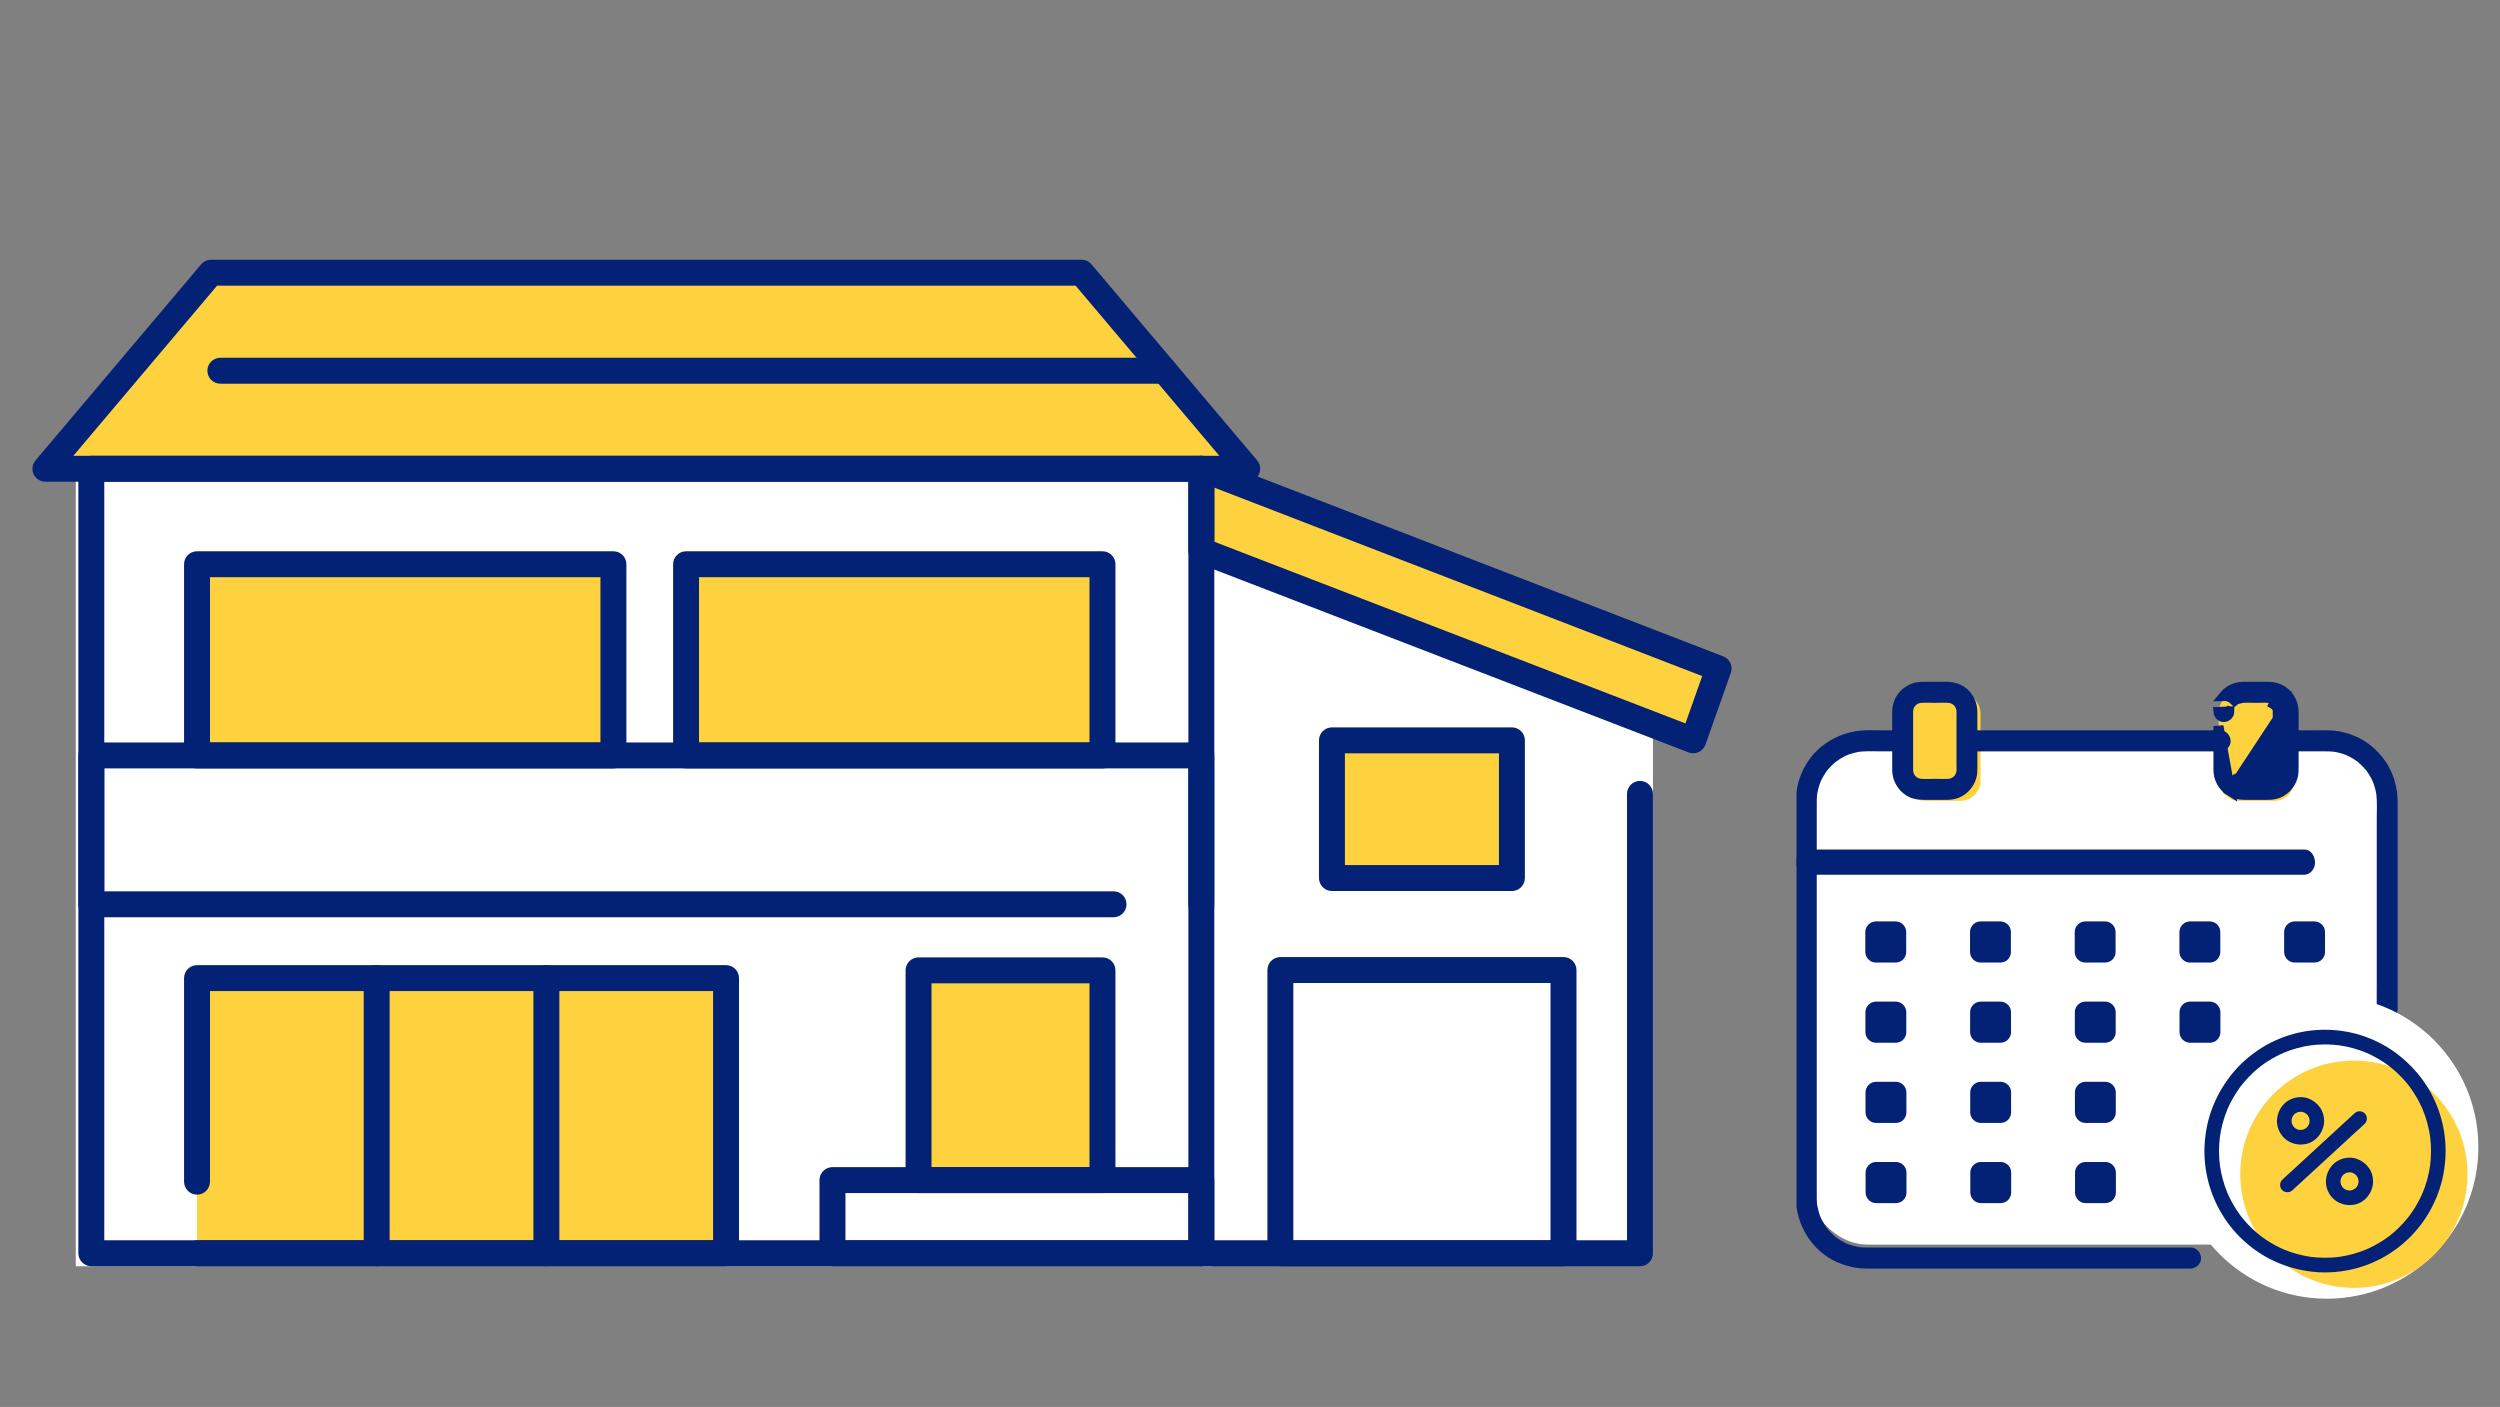 <svg width="231" height="130" viewBox="0 0 231 130" fill="none" xmlns="http://www.w3.org/2000/svg">
<rect x="0" y="0" width="231" height="130" fill="#808080" stroke="none"/>
<mask id="mask0_143_19290" style="mask-type:alpha" maskUnits="userSpaceOnUse" x="0" y="0" width="231" height="130">
<rect x="0.193" width="230" height="130" fill="#D9D9D9"/>
</mask>
<g mask="url(#mask0_143_19290)">
<g clip-path="url(#clip0_143_19290)">
<rect x="7" y="42" width="105" height="75" fill="white"/>
<path d="M110.528 44.331L152.732 60.292V115.801H110.528V44.331Z" fill="white"/>
<path d="M115.244 43.313H4.198L19.501 25.199H99.941L115.244 43.313Z" fill="#FDD23E"/>
<path d="M67.087 90.379H18.204V115.802H67.087V90.379Z" fill="#FDD23E"/>
<path d="M101.867 89.661H84.873V109.042H101.867V89.661Z" fill="#FDD23E"/>
<path d="M56.679 52.137H18.204V69.804H56.679V52.137Z" fill="#FDD23E"/>
<path d="M101.867 52.137H63.392V69.804H101.867V52.137Z" fill="#FDD23E"/>
<path d="M156.455 68.407L111.004 50.881V43.313L158.802 61.771L156.455 68.407Z" fill="#FDD23E"/>
<path d="M139.699 68.407H123.072V81.132H139.699V68.407Z" fill="#FDD23E"/>
<path d="M115.244 44.511H4.198C3.732 44.511 3.307 44.241 3.111 43.818C2.915 43.395 2.983 42.896 3.283 42.539L18.586 24.425C18.815 24.155 19.148 24 19.501 24H99.941C100.294 24 100.63 24.155 100.856 24.425L116.159 42.539C116.46 42.896 116.527 43.393 116.331 43.818C116.135 44.241 115.71 44.511 115.244 44.511ZM6.78 42.114H112.665L99.388 26.397H20.057L6.78 42.114Z" fill="#042275"/>
<path d="M111.004 117H8.438C7.776 117 7.24 116.464 7.24 115.801V43.313C7.24 42.65 7.776 42.114 8.438 42.114H111.004C111.667 42.114 112.203 42.65 112.203 43.313V115.801C112.203 116.464 111.667 117 111.004 117ZM9.636 114.603H109.806V44.511H9.636V114.603Z" fill="#042275"/>
<path d="M111.004 84.754C110.342 84.754 109.806 84.218 109.806 83.555V71.003H9.636V82.357H102.891C103.553 82.357 104.089 82.893 104.089 83.555C104.089 84.218 103.553 84.754 102.891 84.754H8.438C7.775 84.754 7.239 84.218 7.239 83.555V69.804C7.239 69.142 7.775 68.606 8.438 68.606H111.004C111.667 68.606 112.202 69.142 112.202 69.804V83.555C112.202 84.218 111.667 84.754 111.004 84.754Z" fill="#042275"/>
<path d="M67.087 117H18.205C17.543 117 17.007 116.464 17.007 115.802C17.007 115.139 17.543 114.603 18.205 114.603H65.889V91.577H19.403V109.186C19.403 109.848 18.867 110.384 18.205 110.384C17.543 110.384 17.007 109.848 17.007 109.186V90.379C17.007 89.716 17.543 89.18 18.205 89.18H67.087C67.749 89.18 68.285 89.716 68.285 90.379V115.802C68.285 116.464 67.749 117 67.087 117Z" fill="#042275"/>
<path d="M101.869 110.24H84.876C84.213 110.24 83.677 109.704 83.677 109.041V89.661C83.677 88.999 84.213 88.463 84.876 88.463H101.869C102.532 88.463 103.067 88.999 103.067 89.661V109.041C103.067 109.704 102.532 110.24 101.869 110.24ZM86.072 107.843H100.669V90.86H86.072V107.843Z" fill="#042275"/>
<path d="M111.004 117H76.919C76.257 117 75.721 116.464 75.721 115.801V109.041C75.721 108.379 76.257 107.843 76.919 107.843H111.004C111.667 107.843 112.203 108.379 112.203 109.041V115.801C112.203 116.464 111.667 117 111.004 117ZM78.12 114.603H109.808V110.24H78.12V114.603Z" fill="#042275"/>
<path d="M56.68 71.003H18.205C17.543 71.003 17.007 70.467 17.007 69.804V52.137C17.007 51.474 17.543 50.938 18.205 50.938H56.68C57.342 50.938 57.878 51.474 57.878 52.137V69.804C57.878 70.467 57.342 71.003 56.68 71.003ZM19.403 68.606H55.481V53.335H19.403V68.606Z" fill="#042275"/>
<path d="M101.869 71.003H63.394C62.732 71.003 62.196 70.467 62.196 69.804V52.137C62.196 51.474 62.732 50.938 63.394 50.938H101.869C102.532 50.938 103.068 51.474 103.068 52.137V69.804C103.068 70.467 102.532 71.003 101.869 71.003ZM64.59 68.606H100.669V53.335H64.59V68.606Z" fill="#042275"/>
<path d="M156.455 69.605C156.309 69.605 156.163 69.579 156.024 69.525L110.573 51.997C110.111 51.818 109.806 51.374 109.806 50.879V43.312C109.806 42.918 110 42.548 110.327 42.323C110.651 42.099 111.068 42.051 111.436 42.192L159.233 60.651C159.839 60.884 160.148 61.557 159.93 62.17L157.584 68.805C157.475 69.111 157.248 69.359 156.954 69.494C156.795 69.568 156.625 69.603 156.453 69.603L156.455 69.605ZM112.203 50.057L155.736 66.844L157.283 62.468L112.203 45.058V50.055V50.057Z" fill="#042275"/>
<path d="M151.534 117H111.004C110.342 117 109.806 116.464 109.806 115.801C109.806 115.139 110.342 114.603 111.004 114.603H150.336V73.356C150.336 72.693 150.872 72.157 151.534 72.157C152.196 72.157 152.732 72.693 152.732 73.356V115.801C152.732 116.464 152.196 117 151.534 117Z" fill="#042275"/>
<path d="M139.701 82.331H123.072C122.409 82.331 121.874 81.794 121.874 81.132V68.407C121.874 67.745 122.409 67.209 123.072 67.209H139.701C140.364 67.209 140.9 67.745 140.9 68.407V81.132C140.9 81.794 140.364 82.331 139.701 82.331ZM124.27 79.933H138.503V69.606H124.27V79.933Z" fill="#042275"/>
<path d="M144.468 117H118.307C117.645 117 117.109 116.464 117.109 115.801V89.633C117.109 88.97 117.645 88.434 118.307 88.434H144.468C145.131 88.434 145.667 88.97 145.667 89.633V115.801C145.667 116.464 145.131 117 144.468 117ZM119.503 114.603H143.268V90.832H119.503V114.603Z" fill="#042275"/>
<path d="M34.804 117C34.142 117 33.606 116.464 33.606 115.802V90.379C33.606 89.716 34.142 89.18 34.804 89.18C35.466 89.18 36.002 89.716 36.002 90.379V115.802C36.002 116.464 35.466 117 34.804 117Z" fill="#042275"/>
<path d="M50.487 117C49.825 117 49.289 116.464 49.289 115.802V90.379C49.289 89.716 49.825 89.18 50.487 89.18C51.149 89.18 51.685 89.716 51.685 90.379V115.802C51.685 116.464 51.149 117 50.487 117Z" fill="#042275"/>
<path d="M107.592 35.454H20.361C19.699 35.454 19.163 34.918 19.163 34.255C19.163 33.593 19.699 33.057 20.361 33.057H107.594C108.257 33.057 108.793 33.593 108.793 34.255C108.793 34.918 108.257 35.454 107.594 35.454H107.592Z" fill="#042275"/>
</g>
<g clip-path="url(#clip1_143_19290)">
<rect x="167" y="69" width="53" height="46" rx="5.571" fill="white"/>
<rect x="176" y="64" width="7" height="10" rx="1.857" fill="#FDD23E"/>
<rect x="205" y="64" width="7" height="10" rx="1.857" fill="#FDD23E"/>
<path d="M182.067 69.427H204.206C204.507 69.427 204.807 69.43 205.105 69.427C205.118 69.427 205.131 69.427 205.144 69.427C205.649 69.427 206.133 68.979 206.11 68.454C206.087 67.929 205.685 67.482 205.144 67.482H183.005C182.705 67.482 182.405 67.478 182.106 67.482C182.093 67.482 182.08 67.482 182.067 67.482C181.562 67.482 181.078 67.929 181.101 68.454C181.124 68.979 181.526 69.427 182.067 69.427Z" fill="#042275"/>
<path d="M193.127 115.273H174.45C173.799 115.273 173.149 115.273 172.5 115.273C172.336 115.273 172.174 115.269 172.011 115.256C171.946 115.251 171.881 115.242 171.816 115.238C171.705 115.23 171.911 115.252 171.911 115.252C171.88 115.244 171.847 115.243 171.814 115.238C171.666 115.213 171.518 115.183 171.371 115.147C171.237 115.113 171.103 115.076 170.972 115.032C170.911 115.012 170.852 114.99 170.792 114.969C170.762 114.959 170.732 114.947 170.703 114.936C170.656 114.919 170.552 114.912 170.672 114.925C170.721 114.947 170.772 114.936 170.672 114.925C170.635 114.907 170.596 114.89 170.557 114.872C170.501 114.845 170.444 114.816 170.389 114.788C170.258 114.72 170.132 114.648 170.009 114.57C169.903 114.504 169.799 114.434 169.698 114.361C169.705 114.367 169.596 114.291 169.598 114.288C169.599 114.282 169.75 114.413 169.67 114.343C169.616 114.295 169.558 114.251 169.502 114.203C169.291 114.019 169.093 113.82 168.911 113.606C168.871 113.558 168.833 113.509 168.793 113.461C168.723 113.38 168.853 113.532 168.848 113.533C168.844 113.533 168.796 113.463 168.793 113.458C168.709 113.337 168.626 113.218 168.55 113.094C168.48 112.977 168.413 112.859 168.351 112.737C168.322 112.682 168.294 112.625 168.267 112.568C168.254 112.539 168.241 112.51 168.227 112.482C168.204 112.433 168.2 112.337 168.213 112.452C168.227 112.58 168.221 112.469 168.203 112.421C168.191 112.391 168.18 112.361 168.169 112.332C168.147 112.272 168.127 112.211 168.107 112.15C168.061 112.008 168.02 111.864 167.985 111.717C167.955 111.591 167.93 111.463 167.908 111.336C167.909 111.344 167.883 111.209 167.888 111.207C167.892 111.204 167.91 111.414 167.903 111.302C167.897 111.226 167.887 111.149 167.882 111.072C167.873 110.937 167.869 110.801 167.868 110.666C167.868 110.571 167.868 110.477 167.868 110.382V75.506C167.868 75.044 167.868 74.583 167.868 74.121C167.868 74.093 167.868 74.063 167.868 74.034C167.868 73.9 167.873 73.765 167.882 73.629C167.887 73.552 167.897 73.476 167.903 73.398C167.91 73.287 167.888 73.494 167.888 73.494C167.896 73.463 167.897 73.429 167.903 73.397C167.927 73.248 167.957 73.099 167.993 72.951C168.024 72.826 168.058 72.702 168.097 72.58C168.12 72.509 168.143 72.439 168.169 72.369C168.18 72.339 168.191 72.309 168.203 72.279C168.219 72.233 168.226 72.128 168.213 72.248C168.191 72.298 168.201 72.35 168.213 72.248C168.226 72.22 168.239 72.191 168.253 72.162C168.284 72.094 168.316 72.028 168.35 71.963C168.417 71.832 168.489 71.705 168.566 71.581C168.632 71.475 168.701 71.37 168.773 71.269C168.791 71.243 168.811 71.218 168.829 71.193C168.888 71.105 168.775 71.271 168.772 71.266C168.764 71.253 168.914 71.092 168.93 71.073C169.107 70.868 169.298 70.676 169.501 70.499C169.555 70.451 169.614 70.408 169.669 70.359C169.747 70.287 169.598 70.421 169.596 70.414C169.596 70.41 169.666 70.362 169.671 70.359C169.79 70.274 169.909 70.191 170.033 70.115C170.14 70.049 170.248 69.987 170.359 69.928C170.423 69.894 170.489 69.861 170.556 69.83C170.584 69.817 170.613 69.804 170.641 69.79C170.691 69.766 170.784 69.762 170.671 69.775C170.566 69.787 170.624 69.793 170.672 69.775C170.702 69.765 170.731 69.752 170.761 69.742C170.83 69.716 170.9 69.691 170.971 69.668C171.112 69.621 171.255 69.579 171.401 69.544C171.526 69.515 171.653 69.489 171.78 69.467C171.812 69.462 171.844 69.456 171.876 69.451C172.008 69.429 171.679 69.472 171.813 69.46C171.889 69.454 171.965 69.445 172.042 69.44C172.654 69.395 173.275 69.425 173.888 69.425H175.524C176.029 69.425 176.513 68.978 176.49 68.453C176.467 67.928 176.065 67.481 175.524 67.481H173.771C173.135 67.481 172.48 67.445 171.847 67.513C170.517 67.657 169.319 68.156 168.279 69.003C167.317 69.786 166.611 70.882 166.233 72.063C165.978 72.868 165.934 73.696 165.934 74.531V107.276C165.934 108.098 165.934 108.921 165.934 109.743C165.934 110.052 165.933 110.36 165.934 110.667C165.946 113.151 167.398 115.553 169.667 116.587C170.557 116.993 171.494 117.213 172.474 117.216C172.671 117.216 172.869 117.216 173.066 117.216H202.412C202.917 117.216 203.402 116.768 203.378 116.243C203.355 115.719 202.953 115.271 202.412 115.271L193.127 115.273Z" fill="#042275"/>
<path d="M221.543 93.231V82.338C221.543 81.101 221.543 79.864 221.543 78.628V74.148C221.543 72.802 221.185 71.454 220.411 70.343C219.839 69.521 219.107 68.82 218.234 68.326C217.349 67.826 216.364 67.548 215.351 67.49C214.922 67.465 214.489 67.481 214.06 67.481H211.953C211.448 67.481 210.964 67.928 210.987 68.453C211.01 68.978 211.412 69.425 211.953 69.425H214.896C215.198 69.425 215.497 69.437 215.795 69.477L215.539 69.442C216.013 69.509 216.474 69.635 216.917 69.82L216.687 69.722C217.013 69.861 217.327 70.029 217.622 70.226C217.693 70.273 217.761 70.322 217.829 70.373C217.976 70.481 217.815 70.332 217.769 70.323C217.802 70.33 217.856 70.393 217.883 70.416C218.019 70.529 218.149 70.649 218.272 70.773C218.396 70.897 218.506 71.018 218.614 71.149C218.645 71.186 218.676 71.227 218.706 71.264C218.772 71.343 218.545 71.044 218.658 71.202C218.71 71.277 218.764 71.351 218.816 71.428C219.013 71.724 219.179 72.039 219.317 72.369L219.219 72.137C219.402 72.581 219.528 73.046 219.595 73.523L219.56 73.266C219.665 74.054 219.612 74.879 219.612 75.671V90.786C219.612 91.588 219.599 92.393 219.612 93.196C219.612 93.207 219.612 93.219 219.612 93.231C219.612 93.739 220.056 94.226 220.578 94.203C221.1 94.18 221.544 93.775 221.544 93.231H221.543Z" fill="#042275"/>
<path d="M166.902 80.823H211.075C211.671 80.823 212.269 80.832 212.865 80.823C212.891 80.823 212.918 80.823 212.943 80.823C213.448 80.823 213.933 80.287 213.91 79.659C213.886 79.031 213.484 78.495 212.943 78.495H168.771C168.174 78.495 167.577 78.486 166.98 78.495C166.954 78.495 166.927 78.495 166.902 78.495C166.397 78.495 165.912 79.031 165.936 79.659C165.959 80.287 166.361 80.823 166.902 80.823Z" fill="#042275"/>
<path d="M174.84 65.746C174.84 67.343 174.84 68.941 174.84 70.538C174.84 70.744 174.838 70.951 174.84 71.157C174.849 72.113 175.339 72.992 176.144 73.503C176.665 73.833 177.249 73.907 177.849 73.907H179.288C179.737 73.907 180.188 73.929 180.63 73.828C181.574 73.612 182.351 72.83 182.61 71.898C182.708 71.545 182.709 71.188 182.709 70.826V66.648C182.709 66.368 182.709 66.09 182.709 65.81C182.709 65.085 182.459 64.423 181.981 63.881C181.458 63.29 180.678 63.001 179.905 63.001H178.631C178.278 63.001 177.925 62.997 177.574 63.001C176.614 63.011 175.714 63.516 175.22 64.349C174.97 64.769 174.847 65.259 174.84 65.746C174.834 66.234 175.289 66.742 175.806 66.719C176.324 66.695 176.766 66.292 176.772 65.746C176.772 65.671 176.778 65.599 176.787 65.523L176.752 65.781C176.774 65.623 176.814 65.472 176.873 65.324L176.775 65.556C176.819 65.452 176.87 65.352 176.933 65.258C177.062 65.062 176.802 65.404 176.908 65.286C176.94 65.25 176.972 65.214 177.007 65.179C177.042 65.144 177.078 65.112 177.114 65.079C177.23 64.972 176.891 65.234 177.085 65.105C177.179 65.043 177.279 64.991 177.382 64.945L177.151 65.044C177.298 64.984 177.449 64.944 177.606 64.922L177.349 64.957C177.817 64.904 178.306 64.943 178.777 64.943C179.247 64.943 179.735 64.904 180.204 64.957L179.947 64.922C180.105 64.944 180.255 64.984 180.402 65.044L180.172 64.945C180.275 64.989 180.374 65.041 180.468 65.105C180.662 65.234 180.322 64.972 180.439 65.079C180.476 65.111 180.512 65.144 180.546 65.179C180.581 65.214 180.612 65.25 180.646 65.286C180.751 65.403 180.491 65.062 180.62 65.258C180.682 65.352 180.733 65.452 180.778 65.556L180.68 65.324C180.74 65.472 180.78 65.623 180.801 65.781L180.767 65.523C180.792 65.754 180.781 65.993 180.781 66.225V67.547C180.781 68.547 180.781 69.548 180.781 70.549C180.781 70.825 180.798 71.109 180.767 71.382L180.801 71.124C180.78 71.282 180.74 71.434 180.68 71.582L180.778 71.35C180.734 71.453 180.683 71.553 180.62 71.648C180.491 71.844 180.751 71.501 180.646 71.619C180.613 71.656 180.581 71.692 180.546 71.727C180.512 71.762 180.476 71.793 180.439 71.827C180.324 71.933 180.662 71.671 180.468 71.801C180.374 71.863 180.275 71.915 180.172 71.96L180.402 71.862C180.255 71.921 180.105 71.962 179.947 71.984L180.204 71.949C179.736 72.002 179.247 71.963 178.777 71.963C178.306 71.963 177.818 72.002 177.349 71.949L177.606 71.984C177.449 71.962 177.298 71.921 177.151 71.862L177.382 71.96C177.279 71.916 177.179 71.864 177.085 71.801C176.891 71.671 177.231 71.933 177.114 71.827C177.078 71.794 177.042 71.762 177.007 71.727C176.972 71.692 176.941 71.656 176.908 71.619C176.802 71.503 177.062 71.844 176.933 71.648C176.872 71.553 176.82 71.453 176.775 71.35L176.873 71.582C176.814 71.434 176.774 71.282 176.752 71.124L176.787 71.382C176.761 71.157 176.772 70.926 176.772 70.7V65.746C176.772 65.238 176.328 64.751 175.806 64.774C175.285 64.797 174.84 65.202 174.84 65.746Z" fill="#042275"/>
<path d="M205.973 65.718L205.981 65.659L205.973 65.718ZM205.973 65.718L205.972 65.719L205.989 65.722L205.973 65.718ZM206.835 71.844C206.822 71.837 206.811 71.83 206.799 71.822C206.799 71.822 206.799 71.822 206.799 71.822C206.788 71.815 206.777 71.808 206.766 71.801M206.835 71.844L206.688 71.727C206.713 71.752 206.739 71.776 206.765 71.8C206.765 71.8 206.766 71.8 206.766 71.801M206.835 71.844L206.675 72.227M206.835 71.844L206.675 72.227M206.766 71.801L206.506 72.186L206.766 71.801ZM206.832 71.862L206.893 71.718L206.894 71.716L206.832 71.862ZM206.832 71.862L206.657 72.292L206.832 71.862ZM207.017 72.067L207.013 72.077L207.007 72.089M207.017 72.067L207.007 72.089L207.007 72.089L207.007 72.089M207.017 72.067L207.012 72.112C207.01 72.114 207.009 72.115 207.007 72.116C207.006 72.117 207.005 72.118 207.004 72.12M207.017 72.067L206.983 72.287M207.007 72.089L207.004 72.12M207.007 72.089L206.99 72.131M207.004 72.12L206.99 72.131C206.99 72.131 206.99 72.131 206.99 72.131M207.004 72.12C206.999 72.123 206.994 72.127 206.99 72.131M207.004 72.12L206.914 72.307C206.914 72.307 206.914 72.307 206.914 72.307M207.004 72.12L206.983 72.287M206.99 72.131L206.914 72.307M206.914 72.307C206.935 72.303 206.958 72.297 206.983 72.287M206.914 72.307L206.887 72.372L206.983 72.287M206.983 72.287C206.983 72.287 206.984 72.287 206.984 72.287C206.987 72.286 206.989 72.285 206.992 72.284L206.979 72.397M206.983 72.287L206.969 72.394C206.969 72.394 206.969 72.394 206.969 72.394C206.973 72.395 206.976 72.396 206.979 72.397M210.942 65.718L210.908 65.461L210.893 65.463C210.886 65.436 210.879 65.409 210.871 65.382L210.887 65.375L210.789 65.143L210.786 65.144C210.784 65.138 210.781 65.133 210.78 65.129C210.774 65.115 210.769 65.104 210.765 65.097C210.757 65.082 210.751 65.071 210.746 65.064C210.738 65.05 210.73 65.038 210.725 65.03C210.719 65.021 210.713 65.013 210.707 65.005C210.696 64.99 210.684 64.973 210.672 64.958C210.661 64.943 210.647 64.927 210.634 64.911C210.628 64.904 210.618 64.892 210.607 64.881C210.601 64.875 210.592 64.865 210.579 64.854C210.576 64.85 210.571 64.846 210.565 64.841C210.56 64.835 210.555 64.83 210.551 64.826C210.541 64.814 210.531 64.805 210.525 64.799C210.514 64.788 210.503 64.778 210.496 64.772C210.48 64.759 210.464 64.746 210.449 64.735C210.434 64.723 210.418 64.711 210.403 64.7C210.395 64.694 210.387 64.688 210.378 64.682C210.371 64.677 210.359 64.669 210.345 64.66C210.339 64.656 210.327 64.65 210.313 64.642C210.306 64.638 210.295 64.633 210.281 64.627C210.277 64.625 210.271 64.623 210.264 64.62L210.265 64.617L210.035 64.518L210.035 64.518L210.028 64.534C210.001 64.526 209.973 64.518 209.946 64.511L209.947 64.497L209.693 64.462L209.691 64.462L209.689 64.475C209.399 64.459 209.102 64.466 208.832 64.472C208.699 64.475 208.573 64.478 208.457 64.478C208.342 64.478 208.216 64.475 208.083 64.472C207.812 64.466 207.515 64.459 207.226 64.475L207.224 64.462L207.222 64.462L206.967 64.497L206.969 64.511C206.942 64.518 206.914 64.526 206.887 64.534L206.88 64.518L206.649 64.617L206.651 64.62C206.644 64.622 206.639 64.624 206.635 64.626C206.622 64.632 206.61 64.637 206.603 64.641C206.588 64.649 206.577 64.656 206.57 64.66C206.556 64.668 206.544 64.677 206.536 64.682C206.527 64.688 206.519 64.694 206.511 64.7C206.502 64.707 206.492 64.714 206.483 64.721C206.23 64.465 205.884 64.3 205.493 64.309C205.922 63.785 206.571 63.473 207.259 63.465L207.259 63.465C207.491 63.463 207.72 63.464 207.953 63.464C208.071 63.465 208.19 63.465 208.312 63.465H209.586C210.251 63.465 210.896 63.714 211.315 64.189C211.718 64.645 211.927 65.198 211.927 65.81V65.811V65.813V65.815V65.816V65.818V65.82V65.821V65.823V65.825V65.826V65.828V65.829V65.831V65.833V65.834V65.836V65.838V65.839V65.841V65.843V65.844V65.846V65.848V65.849V65.851V65.853V65.854V65.856V65.857V65.859V65.861V65.862V65.864V65.866V65.867V65.869V65.871V65.872V65.874V65.875V65.877V65.879V65.88V65.882V65.884V65.885V65.887V65.888V65.89V65.892V65.894V65.895V65.897V65.898V65.9V65.902V65.903V65.905V65.907V65.908V65.91V65.912V65.913V65.915V65.916V65.918V65.92V65.921V65.923V65.925V65.926V65.928V65.93V65.931V65.933V65.934V65.936V65.938V65.939V65.941V65.943V65.944V65.946V65.948V65.949V65.951V65.953V65.954V65.956V65.957V65.959V65.961V65.962V65.964V65.966V65.967V65.969V65.971V65.972V65.974V65.975V65.977V65.979V65.98V65.982V65.984V65.985V65.987V65.989V65.99V65.992V65.993V65.995V65.997V65.998V66V66.002V66.003V66.005V66.007V66.008V66.01V66.011V66.013V66.015V66.016V66.018V66.02V66.021V66.023V66.025V66.026V66.028V66.029V66.031V66.033V66.034V66.036V66.038V66.039V66.041V66.043V66.044V66.046V66.047V66.049V66.051V66.052V66.054V66.056V66.057V66.059V66.061V66.062V66.064V66.066V66.067V66.069V66.07V66.072V66.074V66.075V66.077V66.079V66.08V66.082V66.084V66.085V66.087V66.088V66.09V66.092V66.093V66.095V66.097V66.098V66.1V66.102V66.103V66.105V66.106V66.108V66.11V66.111V66.113V66.115V66.116V66.118V66.12V66.121V66.123V66.124V66.126V66.128V66.129V66.131V66.133V66.134V66.136V66.138V66.139V66.141V66.142V66.144V66.146V66.147V66.149V66.151V66.152V66.154V66.156V66.157V66.159V66.16V66.162V66.164V66.165V66.167V66.169V66.17V66.172V66.174V66.175V66.177V66.178V66.18V66.182V66.183V66.185V66.187V66.188V66.19V66.192V66.193V66.195V66.196V66.198V66.2V66.201V66.203V66.205V66.206V66.208V66.21V66.211V66.213V66.214V66.216V66.218V66.219V66.221V66.223V66.224V66.226V66.228V66.229V66.231V66.232V66.234V66.236V66.237V66.239V66.241V66.242V66.244V66.246V66.247V66.249V66.25V66.252V66.254V66.255V66.257V66.259V66.26V66.262V66.263V66.265V66.267V66.268V66.27V66.272V66.273V66.275V66.277V66.278V66.28V66.281V66.283V66.285V66.286V66.288V66.29V66.291V66.293V66.295V66.296V66.298V66.299V66.301V66.303V66.304V66.306V66.308V66.309V66.311V66.313V66.314V66.316V66.317V66.319V66.321V66.322V66.324V66.326V66.327V66.329V66.331V66.332V66.334V66.335V66.337V66.339V66.34V66.342V66.344V66.345V66.347V66.349V66.35V66.352V66.353V66.355V66.357V66.359V66.36V66.362V66.363V66.365V66.367V66.368V66.37V66.371V66.373V66.375V66.376V66.378V66.38V66.381V66.383V66.385V66.386V66.388V66.39V66.391V66.393V66.394V66.396V66.398V66.399V66.401V66.403V66.404V66.406V66.408V66.409V66.411V66.412V66.414V66.416V66.417V66.419V66.421V66.422V66.424V66.426V66.427V66.429V66.43V66.432V66.434V66.435V66.437V66.439V66.44V66.442V66.444V66.445V66.447V66.448V66.45V66.452V66.453V66.455V66.457V66.458V66.46V66.462V66.463V66.465V66.466V66.468V66.47V66.471V66.473V66.475V66.476V66.478V66.48V66.481V66.483V66.484V66.486V66.488V66.49V66.491V66.493V66.494V66.496V66.498V66.499V66.501V66.503V66.504V66.506V66.507V66.509V66.511V66.512V66.514V66.516V66.517V66.519V66.521V66.522V66.524V66.525V66.527V66.529V66.53V66.532V66.534V66.535V66.537V66.539V66.54V66.542V66.543V66.545V66.547V66.548V66.55V66.552V66.553V66.555V66.557V66.558V66.56V66.562V66.563V66.565V66.567V66.568V66.57V66.571V66.573V66.575V66.576V66.578V66.58V66.581V66.583V66.585V66.586V66.588V66.589V66.591V66.593V66.594V66.596V66.598V66.599V66.601V66.603V66.604V66.606V66.608V66.609V66.611V66.612V66.614V66.616V66.617V66.619V66.621V66.622V66.624V66.626V66.627V66.629V66.63V66.632V66.634V66.635V66.637V66.639V66.64V66.642V66.644V66.645V66.647V66.648V70.826C211.927 71.196 211.923 71.492 211.845 71.774C211.628 72.552 210.976 73.199 210.208 73.376C209.891 73.448 209.571 73.446 209.189 73.444C209.118 73.443 209.045 73.443 208.97 73.443H207.531C206.963 73.443 206.486 73.371 206.075 73.111L210.942 65.718ZM210.942 65.718L210.926 65.72C210.926 65.72 210.926 65.721 210.926 65.722C210.926 65.722 210.926 65.722 210.926 65.722L210.463 65.785M210.942 65.718L210.463 65.785M210.463 65.785C210.463 65.784 210.463 65.784 210.463 65.784C210.463 65.784 210.463 65.784 210.463 65.784L210.482 65.781L210.463 65.785ZM209.625 71.969L209.689 72.431C209.689 72.431 209.689 72.431 209.689 72.431C209.69 72.43 209.69 72.43 209.691 72.43M209.625 71.969L210.464 71.122C210.464 71.121 210.464 71.121 210.464 71.121L210.927 71.184C210.927 71.184 210.927 71.184 210.927 71.184C210.927 71.185 210.927 71.185 210.927 71.186M209.625 71.969C209.626 71.969 209.626 71.969 209.626 71.969C209.626 71.969 209.626 71.969 209.626 71.969L209.628 71.984L209.691 72.43M209.625 71.969L210.482 71.124L210.927 71.186M209.691 72.43L209.693 72.443C209.737 72.437 209.782 72.43 209.826 72.421M209.691 72.43C209.736 72.428 209.781 72.425 209.826 72.421M209.826 72.421C209.863 72.418 209.9 72.414 209.937 72.41L209.935 72.397M209.826 72.421C209.863 72.414 209.899 72.406 209.935 72.397M209.935 72.397C209.939 72.396 209.942 72.395 209.945 72.394C209.945 72.394 209.945 72.394 209.946 72.394L209.932 72.287M209.935 72.397L209.923 72.284C209.925 72.285 209.928 72.286 209.931 72.287C209.931 72.287 209.932 72.287 209.932 72.287M209.932 72.287C209.957 72.296 209.98 72.303 210 72.307M209.932 72.287L209.911 72.119M210 72.307L210.028 72.372C210.028 72.372 210.028 72.372 210.028 72.372C210.03 72.371 210.031 72.371 210.033 72.37M210 72.307C210 72.307 210 72.307 210.001 72.307C210.002 72.308 210.004 72.308 210.006 72.308L210.033 72.37M210 72.307L209.923 72.129M210.033 72.37L210.039 72.385C210.079 72.368 210.118 72.35 210.157 72.33M210.033 72.37C210.075 72.358 210.116 72.345 210.157 72.33M210.157 72.33C210.191 72.318 210.224 72.305 210.258 72.292L210.256 72.289M210.157 72.33C210.175 72.321 210.193 72.312 210.211 72.303C210.211 72.303 210.211 72.303 210.211 72.303C210.229 72.298 210.244 72.293 210.256 72.289M210.256 72.289C210.259 72.288 210.262 72.287 210.264 72.286C210.264 72.286 210.264 72.286 210.264 72.286L210.26 72.276M210.256 72.289L210.253 72.28C210.255 72.279 210.258 72.277 210.26 72.276C210.26 72.276 210.26 72.276 210.26 72.276M210.26 72.276C210.309 72.249 210.357 72.22 210.405 72.188L210.406 72.187C210.416 72.18 210.423 72.176 210.428 72.173C210.433 72.169 210.433 72.17 210.428 72.172C210.427 72.173 210.424 72.175 210.421 72.177C210.418 72.178 210.415 72.18 210.411 72.182C210.409 72.183 210.407 72.184 210.405 72.185C210.404 72.185 210.404 72.185 210.403 72.185C210.4 72.187 210.396 72.189 210.391 72.191C210.383 72.194 210.37 72.2 210.352 72.206C210.343 72.209 210.331 72.212 210.316 72.216C210.302 72.219 210.282 72.223 210.257 72.226C210.252 72.226 210.246 72.227 210.24 72.227M210.26 72.276L210.24 72.227M210.24 72.227L210.217 72.171M210.24 72.227C210.24 72.227 210.239 72.227 210.239 72.227C210.237 72.227 210.234 72.228 210.232 72.228L210.208 72.171C210.211 72.171 210.213 72.171 210.215 72.171C210.216 72.171 210.216 72.171 210.217 72.171M210.217 72.171C210.26 72.176 210.297 72.174 210.325 72.17C210.347 72.167 210.367 72.163 210.385 72.158C210.385 72.158 210.386 72.158 210.386 72.158C210.397 72.155 210.407 72.152 210.415 72.149C210.417 72.148 210.418 72.148 210.42 72.147C210.428 72.144 210.435 72.142 210.441 72.139C210.452 72.135 210.461 72.13 210.47 72.126M210.217 72.171L210.15 72.012M210.47 72.126C210.465 72.133 210.461 72.138 210.458 72.142C210.452 72.149 210.448 72.154 210.445 72.157C210.442 72.161 210.439 72.163 210.437 72.166C210.436 72.167 210.435 72.168 210.434 72.169C210.433 72.169 210.433 72.17 210.433 72.17C210.431 72.171 210.43 72.172 210.43 72.172C210.43 72.172 210.431 72.171 210.434 72.169L210.434 72.169L210.437 72.166C210.441 72.162 210.448 72.156 210.456 72.148C210.467 72.138 210.481 72.126 210.496 72.112M210.47 72.126C210.473 72.122 210.477 72.117 210.481 72.111C210.485 72.104 210.492 72.094 210.498 72.082C210.505 72.071 210.514 72.055 210.523 72.034C210.524 72.031 210.525 72.028 210.527 72.024C210.527 72.024 210.527 72.024 210.527 72.024M210.47 72.126C210.48 72.121 210.489 72.116 210.496 72.112M210.496 72.112C210.497 72.112 210.499 72.111 210.5 72.11C210.526 72.094 210.546 72.079 210.556 72.072C210.56 72.069 210.563 72.066 210.566 72.063C210.57 72.059 210.573 72.055 210.577 72.05C210.585 72.04 210.599 72.02 210.614 71.994M210.496 72.112C210.516 72.094 210.538 72.073 210.557 72.054C210.577 72.034 210.596 72.013 210.614 71.994M210.614 71.994C210.635 71.971 210.654 71.949 210.671 71.931L210.672 71.929L210.672 71.929M210.614 71.994C210.614 71.993 210.615 71.992 210.615 71.991C210.619 71.984 210.624 71.976 210.628 71.967M210.672 71.929C210.673 71.928 210.673 71.928 210.674 71.927M210.672 71.929C210.67 71.931 210.667 71.934 210.663 71.938C210.659 71.941 210.655 71.945 210.648 71.951C210.644 71.954 210.637 71.96 210.628 71.967M210.672 71.929L210.672 71.929M210.674 71.927L210.674 71.927L210.673 71.928C210.674 71.927 210.675 71.926 210.676 71.925C210.676 71.924 210.676 71.925 210.674 71.927C210.674 71.927 210.674 71.927 210.674 71.927ZM210.674 71.927L210.673 71.927M210.673 71.927L210.674 71.925C210.677 71.921 210.681 71.914 210.688 71.904M210.673 71.927L210.672 71.929M210.673 71.927L210.673 71.927M210.688 71.904C210.72 71.856 210.75 71.807 210.777 71.757M210.688 71.904C210.687 71.905 210.687 71.905 210.687 71.906L210.685 71.904M210.688 71.904C210.688 71.904 210.688 71.903 210.688 71.903L210.686 71.901M210.777 71.757L210.786 71.761C210.786 71.761 210.786 71.761 210.786 71.761C210.787 71.758 210.788 71.756 210.789 71.753M210.777 71.757C210.777 71.757 210.777 71.757 210.777 71.757C210.778 71.755 210.78 71.752 210.781 71.75L210.789 71.753M210.777 71.757L210.727 71.737M210.789 71.753L210.792 71.754C210.805 71.723 210.817 71.692 210.828 71.66M210.789 71.753C210.793 71.742 210.797 71.728 210.802 71.711C210.811 71.694 210.819 71.677 210.828 71.66M210.828 71.66C210.849 71.617 210.869 71.573 210.887 71.53L210.871 71.524M210.828 71.66C210.844 71.615 210.858 71.569 210.871 71.524M210.871 71.524C210.871 71.524 210.871 71.524 210.871 71.524L210.806 71.496M210.871 71.524L210.806 71.496C210.806 71.496 210.806 71.496 210.806 71.496C210.806 71.496 210.806 71.496 210.806 71.496M210.806 71.496C210.802 71.476 210.795 71.453 210.786 71.429M210.806 71.496L210.628 71.421M210.786 71.429L210.893 71.442C210.893 71.442 210.893 71.442 210.893 71.442C210.894 71.439 210.895 71.436 210.895 71.433M210.786 71.429C210.786 71.429 210.786 71.428 210.786 71.428C210.785 71.425 210.784 71.423 210.783 71.42L210.895 71.433M210.786 71.429L210.617 71.408M210.895 71.433L210.909 71.434C210.913 71.399 210.916 71.363 210.919 71.327M210.895 71.433C210.904 71.398 210.912 71.362 210.919 71.327M210.919 71.327C210.928 71.281 210.936 71.234 210.942 71.188L210.927 71.186M210.919 71.327C210.922 71.28 210.925 71.233 210.927 71.186M210.617 71.408C210.616 71.407 210.615 71.406 210.614 71.405C210.613 71.403 210.612 71.402 210.611 71.401L210.568 71.396L210.578 71.4L210.59 71.405M210.617 71.408L210.59 71.405M210.617 71.408C210.621 71.412 210.624 71.417 210.628 71.421M210.59 71.405L210.589 71.405L210.589 71.405L210.628 71.421C210.628 71.421 210.628 71.421 210.628 71.421C210.628 71.421 210.628 71.421 210.628 71.421M210.59 71.405L210.628 71.421M210.727 71.737C210.727 71.737 210.727 71.737 210.727 71.736C210.728 71.734 210.728 71.731 210.728 71.729L210.671 71.706C210.671 71.708 210.671 71.71 210.672 71.713C210.672 71.713 210.672 71.714 210.672 71.714M210.727 71.737C210.727 71.744 210.726 71.751 210.726 71.757C210.723 71.782 210.719 71.802 210.716 71.816C210.712 71.831 210.709 71.843 210.706 71.852C210.7 71.869 210.694 71.882 210.691 71.89C210.689 71.894 210.688 71.898 210.686 71.901M210.727 71.737L210.672 71.714M210.672 71.714L210.513 71.648M210.672 71.714C210.676 71.751 210.675 71.784 210.672 71.81C210.669 71.838 210.664 71.863 210.659 71.884M210.513 71.648C210.512 71.647 210.511 71.646 210.511 71.645C210.51 71.644 210.509 71.642 210.509 71.641L210.361 71.582L210.346 71.575C210.346 71.576 210.346 71.576 210.346 71.576C210.345 71.577 210.345 71.578 210.344 71.579L210.513 71.648ZM210.513 71.648C210.531 71.686 210.543 71.723 210.55 71.758C210.554 71.779 210.557 71.799 210.558 71.817M210.558 71.817L210.525 71.795M210.558 71.817L210.659 71.884M210.558 71.817C210.558 71.818 210.559 71.819 210.559 71.82M210.525 71.795L210.333 71.625L210.326 71.619L210.333 71.625L210.518 71.791M210.525 71.795L210.534 71.803M210.525 71.795L210.518 71.791M210.518 71.791L210.311 71.655L210.301 71.648L210.311 71.655L210.526 71.799M210.518 71.791L210.526 71.799M210.526 71.799L210.559 71.828M210.526 71.799L210.534 71.803M210.559 71.828C210.56 71.841 210.56 71.853 210.56 71.865C210.559 71.895 210.555 71.921 210.551 71.942C210.547 71.963 210.542 71.981 210.537 71.996C210.534 72.006 210.53 72.016 210.527 72.024M210.559 71.828C210.559 71.827 210.559 71.826 210.559 71.826M210.559 71.828L210.651 71.91M210.527 72.024C210.527 72.024 210.526 72.024 210.526 72.024C210.522 72.026 210.517 72.028 210.513 72.029C210.499 72.034 210.482 72.04 210.462 72.045C210.442 72.05 210.417 72.055 210.388 72.057C210.373 72.058 210.355 72.059 210.336 72.058C210.335 72.058 210.334 72.058 210.332 72.058C210.328 72.058 210.324 72.057 210.319 72.057C210.319 72.057 210.319 72.057 210.318 72.057C210.307 72.056 210.295 72.055 210.282 72.053C210.242 72.047 210.197 72.034 210.15 72.012M210.527 72.024C210.535 72.021 210.542 72.017 210.548 72.014C210.567 72.005 210.583 71.997 210.593 71.99C210.604 71.984 210.613 71.978 210.62 71.973C210.623 71.971 210.626 71.969 210.628 71.967M210.15 72.012L210.08 71.844C210.079 71.845 210.078 71.845 210.077 71.846C210.076 71.846 210.076 71.846 210.076 71.846L210.083 71.862L210.142 72.008C210.144 72.009 210.145 72.01 210.146 72.01C210.147 72.01 210.147 72.01 210.147 72.011C210.148 72.011 210.149 72.012 210.15 72.012ZM209.923 72.129C209.923 72.129 209.924 72.13 209.925 72.131C209.926 72.131 209.927 72.132 209.928 72.133L209.907 72.084L209.907 72.089L209.908 72.095M209.923 72.129L209.908 72.095M209.923 72.129C209.919 72.126 209.915 72.123 209.911 72.119M209.908 72.095L209.903 72.083L209.899 72.074L209.903 72.112C209.905 72.114 209.906 72.115 209.907 72.116C209.909 72.117 209.91 72.118 209.911 72.119M209.908 72.095L209.911 72.119M206.979 72.397L206.978 72.41C207.015 72.414 207.052 72.418 207.089 72.421M206.979 72.397C207.016 72.406 207.052 72.414 207.089 72.421M207.089 72.421C207.134 72.425 207.179 72.428 207.224 72.43M207.089 72.421L207.224 72.43M207.224 72.43C207.224 72.43 207.225 72.43 207.226 72.43C207.226 72.43 207.226 72.43 207.226 72.43L207.289 71.969C207.289 71.969 207.289 71.969 207.289 71.969L207.224 72.43ZM207.224 72.43L207.287 71.984L207.224 72.43ZM210.559 71.826L210.534 71.803M210.559 71.826C210.559 71.824 210.559 71.822 210.559 71.82M210.559 71.826L210.652 71.908M210.651 71.91C210.649 71.917 210.646 71.924 210.644 71.929C210.639 71.943 210.633 71.956 210.628 71.967M210.651 71.91C210.651 71.909 210.652 71.909 210.652 71.908M210.651 71.91L210.672 71.929M210.672 71.929L210.672 71.929C210.671 71.93 210.672 71.929 210.672 71.929M210.672 71.929L210.672 71.929M210.673 71.927C210.673 71.927 210.673 71.926 210.673 71.926C210.675 71.924 210.678 71.918 210.682 71.91C210.683 71.908 210.684 71.906 210.685 71.904M210.673 71.927C210.673 71.928 210.672 71.928 210.672 71.929M210.673 71.927L210.652 71.908M210.685 71.904L210.658 71.886M210.685 71.904C210.685 71.903 210.686 71.902 210.686 71.901M210.686 71.901L210.659 71.884M210.659 71.884C210.659 71.885 210.658 71.885 210.658 71.886M210.559 71.82L210.534 71.803M210.559 71.82L210.658 71.886M210.658 71.886C210.656 71.894 210.654 71.901 210.652 71.908M210.32 64.848C210.3 64.849 210.279 64.852 210.256 64.857C210.222 64.864 210.187 64.875 210.15 64.893L210.08 65.061C210.092 65.068 210.104 65.076 210.116 65.083C210.116 65.083 210.116 65.083 210.116 65.083C210.127 65.09 210.138 65.097 210.149 65.105C210.149 65.105 210.15 65.105 210.15 65.106C210.176 65.129 210.202 65.153 210.227 65.179C210.25 65.202 210.271 65.225 210.293 65.249C210.295 65.252 210.298 65.255 210.301 65.258C210.301 65.258 210.301 65.258 210.301 65.258C210.308 65.269 210.315 65.28 210.322 65.29L210.326 65.286L210.322 65.291C210.329 65.302 210.336 65.314 210.343 65.327L210.32 64.848ZM210.32 64.848L210.297 64.882M210.32 64.848L210.297 64.882M210.297 64.882L210.126 65.072L210.12 65.079L210.126 65.072L210.292 64.889L210.156 65.094L210.149 65.105L210.156 65.094L210.3 64.881L210.297 64.882ZM206.651 72.285C206.651 72.286 206.651 72.286 206.651 72.286L206.651 72.285ZM206.651 72.285L206.654 72.277M206.651 72.285L206.655 72.277C206.654 72.277 206.654 72.277 206.654 72.277M206.654 72.277L206.675 72.227M206.654 72.277L206.675 72.227M206.675 72.227C206.675 72.227 206.675 72.227 206.676 72.227L206.675 72.227ZM205.989 65.744C205.984 66.018 205.762 66.241 205.466 66.255C205.369 66.259 205.249 66.213 205.142 66.102C205.046 66.002 204.995 65.883 204.987 65.786L205.989 65.744ZM204.987 67.094V67.094L206.074 73.111C205.402 72.684 204.994 71.951 204.987 71.152L204.987 71.151C204.985 71.017 204.985 70.886 204.986 70.752C204.986 70.682 204.987 70.611 204.987 70.538V70.529V70.52V70.51V70.501V70.492V70.482V70.473V70.463V70.454V70.445V70.435V70.426V70.417V70.407V70.398V70.389V70.379V70.37V70.361V70.351V70.342V70.332V70.323V70.314V70.304V70.295V70.286V70.276V70.267V70.258V70.248V70.239V70.23V70.22V70.211V70.201V70.192V70.183V70.173V70.164V70.155V70.145V70.136V70.127V70.117V70.108V70.099V70.089V70.08V70.07V70.061V70.052V70.042V70.033V70.024V70.014V70.005V69.996V69.986V69.977V69.968V69.958V69.949V69.939V69.93V69.921V69.911V69.902V69.893V69.883V69.874V69.865V69.855V69.846V69.837V69.827V69.818V69.808V69.799V69.79V69.78V69.771V69.762V69.752V69.743V69.734V69.724V69.715V69.705V69.696V69.687V69.677V69.668V69.659V69.649V69.64V69.631V69.621V69.612V69.603V69.593V69.584V69.574V69.565V69.556V69.546V69.537V69.528V69.518V69.509V69.499V69.49V69.481V69.472V69.462V69.453V69.443V69.434V69.425V69.415V69.406V69.397V69.387V69.378V69.368V69.359V69.35V69.34V69.331V69.322V69.312V69.303V69.294V69.284V69.275V69.266V69.256V69.247V69.237V69.228V69.219V69.209V69.2V69.191V69.181V69.172V69.163V69.153V69.144V69.135V69.125V69.116V69.106V69.097V69.088V69.078V69.069V69.06V69.05V69.041V69.032V69.022V69.013V69.004V68.994V68.985V68.975V68.966V68.957V68.947V68.938V68.929V68.919V68.91V68.9V68.891V68.882V68.872V68.863V68.854V68.844V68.835V68.826V68.816V68.807V68.797V68.788V68.779V68.769V68.76V68.751V68.741V68.732V68.723V68.713V68.704V68.695V68.685V68.676V68.666V68.657V68.648V68.638V68.629V68.62V68.61V68.601V68.592V68.582V68.573V68.564V68.554V68.545V68.535V68.526V68.517V68.507V68.498V68.489V68.479V68.47V68.461V68.451V68.442V68.433V68.423V68.414V68.404V68.395V68.386V68.376V68.367V68.358V68.348V68.339V68.329V68.32V68.311V68.301V68.292V68.283V68.273V68.264V68.255V68.245V68.236V68.227V68.217V68.208V68.198V68.189V68.18V68.17V68.161V68.152V68.142V68.133V68.124V68.114V68.105V68.096V68.086V68.077V68.067V68.058V68.049V68.039V68.03V68.021V68.011V68.002V67.993V67.983V67.974V67.965V67.955V67.946V67.936V67.927V67.918V67.908V67.899V67.89V67.88V67.871V67.862V67.852V67.843V67.833V67.824V67.815V67.805V67.796V67.787V67.777V67.768V67.758V67.749V67.74V67.73V67.721V67.712V67.702V67.693V67.684V67.674V67.665V67.656V67.646V67.637V67.627V67.618V67.609V67.599V67.59V67.581V67.571V67.562V67.553V67.543V67.534V67.525V67.515V67.506V67.496V67.487V67.478V67.468V67.459V67.45V67.44V67.431V67.422V67.412V67.403V67.394V67.384V67.375V67.365V67.356V67.347V67.337V67.328V67.319V67.309V67.3V67.29V67.281V67.272V67.262V67.253V67.244V67.234V67.225V67.216V67.206V67.197V67.188V67.178V67.169V67.159V67.15V67.141V67.131V67.122V67.113V67.103V67.094ZM210.116 71.822C210.116 71.822 210.116 71.822 210.116 71.822L210.12 71.827L210.116 71.822ZM210.392 64.715C210.397 64.717 210.401 64.719 210.404 64.721L210.387 64.748C210.365 64.742 210.34 64.737 210.311 64.734C210.285 64.731 210.253 64.73 210.217 64.734L210.24 64.678C210.246 64.679 210.252 64.679 210.258 64.68C210.283 64.683 210.304 64.687 210.318 64.69C210.332 64.694 210.345 64.697 210.354 64.7C210.371 64.706 210.385 64.712 210.392 64.715ZM210.256 64.617L210.258 64.614C210.226 64.601 210.195 64.589 210.163 64.578L210.256 64.617ZM209.925 64.775L209.907 64.816L209.911 64.786C209.916 64.782 209.92 64.778 209.925 64.775ZM210.001 64.598C209.98 64.603 209.957 64.609 209.932 64.618L210.001 64.598ZM210.389 64.749L210.407 64.722L210.411 64.755C210.404 64.753 210.397 64.751 210.389 64.749ZM210.322 64.848C210.324 64.848 210.326 64.848 210.328 64.847L210.305 64.873L210.322 64.848Z" fill="#042275" stroke="#042275" stroke-width="0.929"/>
<path d="M175.166 86.996H173.322L174.288 87.968V86.112L173.322 87.084H175.166L174.2 86.112V87.968C174.2 88.217 174.308 88.479 174.483 88.655C174.659 88.831 174.926 88.951 175.166 88.94C175.406 88.93 175.675 88.847 175.849 88.655C176.023 88.463 176.132 88.231 176.132 87.968V86.112C176.132 85.587 175.689 85.14 175.166 85.14H173.322C172.8 85.14 172.355 85.586 172.355 86.112V87.968C172.355 88.493 172.799 88.94 173.322 88.94H175.166C175.413 88.94 175.674 88.831 175.849 88.655C176.024 88.479 176.142 88.209 176.132 87.968C176.122 87.727 176.039 87.456 175.849 87.281C175.658 87.106 175.427 86.996 175.166 86.996Z" fill="#042275"/>
<path d="M184.841 86.996H182.996L183.962 87.968V86.112L182.996 87.084H184.841L183.875 86.112V87.968C183.875 88.217 183.983 88.479 184.158 88.655C184.333 88.831 184.601 88.951 184.841 88.94C185.08 88.93 185.349 88.847 185.523 88.655C185.697 88.463 185.807 88.231 185.807 87.968V86.112C185.807 85.587 185.364 85.14 184.841 85.14H182.996C182.474 85.14 182.03 85.586 182.03 86.112V87.968C182.03 88.493 182.473 88.94 182.996 88.94H184.841C185.088 88.94 185.348 88.831 185.523 88.655C185.698 88.479 185.817 88.209 185.807 87.968C185.796 87.727 185.714 87.456 185.523 87.281C185.333 87.106 185.102 86.996 184.841 86.996Z" fill="#042275"/>
<path d="M194.515 86.996H192.671L193.637 87.968V86.112L192.671 87.084H194.515L193.549 86.112V87.968C193.549 88.217 193.657 88.479 193.832 88.655C194.008 88.831 194.276 88.951 194.515 88.94C194.755 88.93 195.024 88.847 195.198 88.655C195.372 88.463 195.481 88.231 195.481 87.968V86.112C195.481 85.587 195.038 85.14 194.515 85.14H192.671C192.149 85.14 191.705 85.586 191.705 86.112V87.968C191.705 88.493 192.148 88.94 192.671 88.94H194.515C194.762 88.94 195.023 88.831 195.198 88.655C195.373 88.479 195.491 88.209 195.481 87.968C195.471 87.727 195.388 87.456 195.198 87.281C195.007 87.106 194.777 86.996 194.515 86.996Z" fill="#042275"/>
<path d="M204.19 86.996H202.345L203.311 87.968V86.112L202.345 87.084H204.19L203.224 86.112V87.968C203.224 88.217 203.332 88.479 203.507 88.655C203.682 88.831 203.95 88.951 204.19 88.94C204.429 88.93 204.698 88.847 204.872 88.655C205.046 88.463 205.156 88.231 205.156 87.968V86.112C205.156 85.587 204.713 85.14 204.19 85.14H202.345C201.824 85.14 201.379 85.586 201.379 86.112V87.968C201.379 88.493 201.822 88.94 202.345 88.94H204.19C204.437 88.94 204.697 88.831 204.872 88.655C205.048 88.479 205.166 88.209 205.156 87.968C205.145 87.727 205.063 87.456 204.872 87.281C204.682 87.106 204.451 86.996 204.19 86.996Z" fill="#042275"/>
<path d="M213.865 86.996H212.02L212.986 87.968V86.112L212.02 87.084H213.865L212.899 86.112V87.968C212.899 88.217 213.007 88.479 213.182 88.655C213.357 88.831 213.625 88.951 213.865 88.94C214.104 88.93 214.374 88.847 214.547 88.655C214.721 88.463 214.831 88.231 214.831 87.968V86.112C214.831 85.587 214.388 85.14 213.865 85.14H212.02C211.499 85.14 211.054 85.586 211.054 86.112V87.968C211.054 88.493 211.497 88.94 212.02 88.94H213.865C214.112 88.94 214.372 88.831 214.547 88.655C214.723 88.479 214.841 88.209 214.831 87.968C214.82 87.727 214.738 87.456 214.547 87.281C214.357 87.106 214.126 86.996 213.865 86.996Z" fill="#042275"/>
<path d="M175.175 94.405H173.33L174.296 95.377V93.521L173.33 94.493H175.175L174.209 93.521V95.377C174.209 95.626 174.317 95.888 174.492 96.064C174.667 96.24 174.935 96.359 175.175 96.349C175.414 96.339 175.684 96.256 175.857 96.064C176.031 95.872 176.141 95.64 176.141 95.377V93.521C176.141 92.996 175.698 92.549 175.175 92.549H173.33C172.809 92.549 172.364 92.995 172.364 93.521V95.377C172.364 95.902 172.807 96.349 173.33 96.349H175.175C175.422 96.349 175.682 96.24 175.857 96.064C176.033 95.888 176.151 95.618 176.141 95.377C176.131 95.136 176.048 94.865 175.857 94.69C175.667 94.515 175.436 94.405 175.175 94.405Z" fill="#042275"/>
<path d="M184.85 94.405H183.005L183.971 95.377C183.971 94.835 183.971 94.293 183.971 93.75V93.521L183.005 94.493H184.85L183.884 93.521V95.377C183.884 95.626 183.992 95.888 184.167 96.064C184.342 96.24 184.61 96.359 184.85 96.349C185.089 96.339 185.358 96.256 185.532 96.064C185.706 95.872 185.816 95.64 185.816 95.377V93.521C185.816 92.996 185.373 92.549 184.85 92.549H183.005C182.483 92.549 182.039 92.995 182.039 93.521V95.377C182.039 95.902 182.482 96.349 183.005 96.349H184.85C185.097 96.349 185.357 96.24 185.532 96.064C185.707 95.888 185.826 95.618 185.816 95.377C185.805 95.136 185.723 94.865 185.532 94.69C185.342 94.515 185.111 94.405 184.85 94.405Z" fill="#042275"/>
<path d="M194.524 94.405H192.68L193.646 95.377V93.521L192.68 94.493H194.524L193.558 93.521V95.377C193.558 95.626 193.666 95.888 193.842 96.064C194.017 96.24 194.285 96.359 194.524 96.349C194.764 96.339 195.033 96.256 195.207 96.064C195.381 95.872 195.49 95.64 195.49 95.377V93.521C195.49 92.996 195.047 92.549 194.524 92.549H192.68C192.158 92.549 191.714 92.995 191.714 93.521V95.377C191.714 95.902 192.157 96.349 192.68 96.349H194.524C194.771 96.349 195.032 96.24 195.207 96.064C195.382 95.888 195.501 95.618 195.49 95.377C195.48 95.136 195.397 94.865 195.207 94.69C195.016 94.515 194.786 94.405 194.524 94.405Z" fill="#042275"/>
<path d="M204.198 94.405H202.354L203.32 95.377V93.521L202.354 94.493H204.198L203.232 93.521V95.377C203.232 95.626 203.341 95.888 203.516 96.064C203.691 96.24 203.959 96.359 204.198 96.349C204.438 96.339 204.707 96.256 204.881 96.064C205.055 95.872 205.165 95.64 205.165 95.377V93.521C205.165 92.996 204.721 92.549 204.198 92.549H202.354C201.832 92.549 201.388 92.995 201.388 93.521V95.377C201.388 95.902 201.831 96.349 202.354 96.349H204.198C204.446 96.349 204.706 96.24 204.881 96.064C205.056 95.888 205.175 95.618 205.165 95.377C205.154 95.136 205.072 94.865 204.881 94.69C204.691 94.515 204.46 94.405 204.198 94.405Z" fill="#042275"/>
<path d="M175.184 101.814H173.34L174.306 102.787V100.93L173.34 101.903H175.184L174.218 100.93V102.787C174.218 103.035 174.326 103.297 174.502 103.474C174.677 103.65 174.945 103.769 175.184 103.759C175.424 103.748 175.693 103.665 175.867 103.474C176.041 103.282 176.15 103.05 176.15 102.787V100.93C176.15 100.405 175.707 99.958 175.184 99.958H173.34C172.818 99.958 172.374 100.404 172.374 100.93V102.787C172.374 103.311 172.817 103.759 173.34 103.759H175.184C175.432 103.759 175.692 103.65 175.867 103.474C176.042 103.297 176.161 103.028 176.15 102.787C176.14 102.545 176.058 102.275 175.867 102.1C175.676 101.925 175.446 101.814 175.184 101.814Z" fill="#042275"/>
<path d="M184.859 101.814H183.014L183.98 102.787V100.93L183.014 101.903H184.859L183.893 100.93C183.893 101.472 183.893 102.014 183.893 102.557V102.787C183.893 103.035 184.001 103.297 184.176 103.474C184.351 103.65 184.619 103.769 184.859 103.759C185.098 103.748 185.368 103.665 185.542 103.474C185.715 103.282 185.825 103.05 185.825 102.787V100.93C185.825 100.405 185.382 99.958 184.859 99.958H183.014C182.493 99.958 182.048 100.404 182.048 100.93V102.787C182.048 103.311 182.491 103.759 183.014 103.759H184.859C185.106 103.759 185.366 103.65 185.542 103.474C185.717 103.297 185.835 103.028 185.825 102.787C185.815 102.545 185.732 102.275 185.542 102.1C185.351 101.925 185.12 101.814 184.859 101.814Z" fill="#042275"/>
<path d="M194.533 101.814H192.688L193.655 102.787V100.93L192.688 101.903H194.533L193.567 100.93V102.787C193.567 103.035 193.675 103.297 193.85 103.474C194.025 103.65 194.293 103.769 194.533 103.759C194.773 103.748 195.042 103.665 195.216 103.474C195.39 103.282 195.499 103.05 195.499 102.787V100.93C195.499 100.405 195.056 99.958 194.533 99.958H192.688C192.167 99.958 191.722 100.404 191.722 100.93V102.787C191.722 103.311 192.166 103.759 192.688 103.759H194.533C194.78 103.759 195.04 103.65 195.216 103.474C195.391 103.297 195.509 103.028 195.499 102.787C195.489 102.545 195.406 102.275 195.216 102.1C195.025 101.925 194.794 101.814 194.533 101.814Z" fill="#042275"/>
<path d="M175.192 109.223H173.347L174.313 110.195V108.339L173.347 109.311H175.192L174.226 108.339V110.195C174.226 110.444 174.334 110.706 174.509 110.882C174.684 111.058 174.952 111.178 175.192 111.167C175.431 111.157 175.701 111.074 175.875 110.882C176.048 110.69 176.158 110.458 176.158 110.195V108.339C176.158 107.814 175.715 107.367 175.192 107.367H173.347C172.826 107.367 172.381 107.813 172.381 108.339V110.195C172.381 110.72 172.824 111.167 173.347 111.167H175.192C175.439 111.167 175.699 111.058 175.875 110.882C176.05 110.706 176.168 110.436 176.158 110.195C176.148 109.954 176.065 109.683 175.875 109.508C175.684 109.333 175.453 109.223 175.192 109.223Z" fill="#042275"/>
<path d="M184.866 109.223H183.022L183.988 110.195V108.339L183.022 109.311H184.866L183.9 108.339V110.195C183.9 110.444 184.009 110.706 184.184 110.882C184.359 111.058 184.627 111.178 184.866 111.167C185.106 111.157 185.375 111.074 185.549 110.882C185.723 110.69 185.833 110.458 185.833 110.195V108.339C185.833 107.814 185.389 107.367 184.866 107.367H183.022C182.5 107.367 182.056 107.813 182.056 108.339V110.195C182.056 110.72 182.499 111.167 183.022 111.167H184.866C185.114 111.167 185.374 111.058 185.549 110.882C185.724 110.706 185.843 110.436 185.833 110.195C185.822 109.954 185.74 109.683 185.549 109.508C185.359 109.333 185.128 109.223 184.866 109.223Z" fill="#042275"/>
<path d="M194.542 109.223H192.698L193.664 110.195V108.339L192.698 109.311H194.542L193.576 108.339V110.195C193.576 110.444 193.685 110.706 193.86 110.882C194.035 111.058 194.303 111.178 194.542 111.167C194.782 111.157 195.051 111.074 195.225 110.882C195.399 110.69 195.509 110.458 195.509 110.195V108.339C195.509 107.814 195.065 107.367 194.542 107.367H192.698C192.176 107.367 191.732 107.813 191.732 108.339V110.195C191.732 110.72 192.175 111.167 192.698 111.167H194.542C194.79 111.167 195.05 111.058 195.225 110.882C195.4 110.706 195.519 110.436 195.509 110.195C195.498 109.954 195.416 109.683 195.225 109.508C195.035 109.333 194.804 109.223 194.542 109.223Z" fill="#042275"/>
<circle cx="215" cy="106" r="14" fill="white"/>
<circle cx="217.5" cy="108.5" r="10.5" fill="#FDD23E"/>
<path d="M224.627 106.36C224.627 106.832 224.596 107.304 224.534 107.772L224.558 107.592C224.435 108.509 224.193 109.407 223.837 110.26L223.905 110.098C223.701 110.584 223.462 111.055 223.188 111.505C223.05 111.733 222.903 111.956 222.747 112.172C222.713 112.22 222.678 112.268 222.643 112.316C222.623 112.344 222.602 112.371 222.581 112.399C222.501 112.506 222.667 112.289 222.606 112.368C222.523 112.473 222.44 112.576 222.355 112.678C222.02 113.077 221.655 113.451 221.265 113.796C221.166 113.883 221.065 113.969 220.963 114.054C220.913 114.095 220.863 114.135 220.814 114.174C220.719 114.25 220.892 114.115 220.857 114.141C220.825 114.164 220.794 114.189 220.763 114.212C220.555 114.37 220.34 114.519 220.121 114.66C219.621 114.981 219.094 115.259 218.548 115.491L218.708 115.423C217.86 115.78 216.968 116.024 216.057 116.148L216.236 116.124C215.305 116.248 214.361 116.248 213.43 116.124L213.609 116.148C212.697 116.024 211.805 115.78 210.958 115.423L211.118 115.491C210.635 115.286 210.167 115.046 209.72 114.77C209.494 114.631 209.272 114.483 209.057 114.326C209.009 114.292 208.962 114.257 208.914 114.221C208.886 114.201 208.859 114.18 208.832 114.159C208.726 114.079 208.941 114.246 208.863 114.183C208.759 114.1 208.656 114.017 208.555 113.931C208.158 113.594 207.786 113.227 207.444 112.835C207.357 112.735 207.272 112.633 207.187 112.53C207.147 112.481 207.107 112.43 207.068 112.38C206.992 112.285 207.127 112.459 207.101 112.424C207.078 112.392 207.053 112.36 207.03 112.33C206.874 112.12 206.725 111.904 206.585 111.684C206.266 111.18 205.99 110.65 205.759 110.1L205.827 110.262C205.472 109.408 205.23 108.51 205.106 107.594L205.13 107.774C205.007 106.837 205.007 105.887 205.13 104.95L205.106 105.13C205.229 104.213 205.472 103.315 205.827 102.462L205.759 102.624C205.963 102.138 206.202 101.667 206.476 101.217C206.614 100.989 206.761 100.766 206.917 100.55C206.951 100.502 206.986 100.454 207.021 100.406C207.042 100.378 207.062 100.351 207.083 100.323C207.163 100.216 206.997 100.433 207.059 100.354C207.141 100.249 207.224 100.146 207.309 100.044C207.644 99.645 208.009 99.271 208.399 98.926C208.498 98.839 208.599 98.753 208.701 98.668C208.751 98.627 208.801 98.587 208.85 98.548C208.946 98.472 208.772 98.607 208.807 98.581C208.839 98.558 208.87 98.533 208.901 98.51C209.109 98.352 209.324 98.203 209.543 98.062C210.043 97.74 210.57 97.463 211.117 97.231L210.956 97.299C211.804 96.942 212.696 96.698 213.607 96.574L213.428 96.598C214.359 96.474 215.303 96.474 216.234 96.598L216.055 96.574C216.967 96.698 217.859 96.942 218.707 97.299L218.546 97.231C219.029 97.436 219.497 97.676 219.944 97.952C220.171 98.091 220.392 98.239 220.607 98.396C220.655 98.43 220.702 98.465 220.75 98.501C220.778 98.521 220.805 98.542 220.833 98.563C220.939 98.643 220.723 98.476 220.801 98.539C220.905 98.622 221.008 98.705 221.109 98.791C221.506 99.128 221.878 99.495 222.22 99.887C222.307 99.987 222.393 100.089 222.477 100.192C222.517 100.241 222.557 100.292 222.597 100.342C222.672 100.437 222.537 100.263 222.563 100.298C222.587 100.33 222.611 100.362 222.634 100.392C222.791 100.602 222.939 100.818 223.079 101.039C223.399 101.542 223.674 102.072 223.905 102.622L223.837 102.46C224.193 103.314 224.434 104.212 224.558 105.128L224.534 104.948C224.596 105.417 224.626 105.887 224.627 106.36C224.627 106.714 224.937 107.054 225.301 107.038C225.665 107.022 225.975 106.74 225.974 106.36C225.973 105.198 225.797 104.025 225.439 102.919C225.094 101.851 224.593 100.827 223.946 99.912C223.298 98.996 222.471 98.131 221.547 97.419C220.66 96.734 219.669 96.202 218.62 95.814C217.57 95.427 216.39 95.2 215.242 95.156C214.082 95.111 212.903 95.252 211.787 95.571C210.711 95.879 209.672 96.352 208.739 96.971C207.816 97.583 206.974 98.328 206.271 99.187C205.526 100.097 204.937 101.093 204.493 102.183C204.057 103.251 203.808 104.387 203.72 105.538C203.631 106.708 203.734 107.9 204.01 109.04C204.274 110.135 204.715 111.2 205.296 112.163C205.877 113.127 206.585 113.986 207.412 114.724C208.238 115.461 209.177 116.093 210.191 116.552C211.284 117.048 212.421 117.362 213.612 117.501C214.776 117.637 215.961 117.571 217.109 117.336C218.206 117.111 219.275 116.705 220.253 116.156C221.218 115.616 222.111 114.922 222.874 114.118C223.637 113.315 224.294 112.39 224.788 111.393C225.294 110.372 225.656 109.278 225.827 108.151C225.918 107.557 225.972 106.96 225.973 106.359C225.973 106.005 225.663 105.665 225.299 105.681C224.935 105.698 224.626 105.98 224.625 106.359L224.627 106.36Z" fill="#042275"/>
<path d="M213.405 103.568C213.405 103.641 213.399 103.714 213.39 103.787L213.414 103.607C213.394 103.738 213.359 103.864 213.308 103.986L213.376 103.824C213.341 103.906 213.299 103.985 213.251 104.059C213.237 104.079 213.221 104.099 213.209 104.119C213.176 104.177 213.326 103.98 213.251 104.063C213.221 104.096 213.193 104.129 213.162 104.161C213.13 104.193 213.097 104.221 213.065 104.25C212.996 104.313 213.132 104.196 213.132 104.2C213.132 104.209 213.079 104.238 213.072 104.242C212.994 104.295 212.911 104.339 212.826 104.377L212.987 104.308C212.865 104.359 212.741 104.394 212.61 104.415L212.789 104.391C212.644 104.41 212.5 104.41 212.354 104.391L212.533 104.415C212.403 104.395 212.278 104.36 212.157 104.308L212.318 104.377C212.236 104.341 212.158 104.299 212.084 104.25C212.064 104.237 212.045 104.221 212.024 104.208C211.966 104.175 212.162 104.326 212.08 104.25C212.047 104.221 212.014 104.193 211.983 104.161C211.951 104.129 211.923 104.096 211.894 104.063C211.832 103.994 211.948 104.131 211.944 104.131C211.935 104.131 211.906 104.078 211.902 104.071C211.85 103.992 211.806 103.909 211.768 103.823L211.836 103.985C211.786 103.863 211.751 103.737 211.73 103.606L211.754 103.786C211.735 103.639 211.735 103.495 211.754 103.348L211.73 103.528C211.75 103.397 211.785 103.272 211.836 103.15L211.768 103.311C211.804 103.229 211.845 103.151 211.894 103.076C211.907 103.057 211.923 103.037 211.936 103.016C211.968 102.958 211.818 103.155 211.894 103.072C211.923 103.039 211.951 103.006 211.983 102.974C212.014 102.943 212.047 102.915 212.08 102.885C212.149 102.822 212.012 102.939 212.012 102.935C212.012 102.926 212.065 102.897 212.072 102.893C212.151 102.841 212.233 102.796 212.318 102.758L212.158 102.827C212.279 102.776 212.404 102.741 212.534 102.72L212.355 102.745C212.501 102.725 212.645 102.725 212.79 102.745L212.611 102.72C212.742 102.74 212.866 102.775 212.988 102.827L212.827 102.758C212.909 102.794 212.987 102.836 213.06 102.885C213.08 102.898 213.1 102.915 213.121 102.927C213.178 102.96 212.982 102.809 213.065 102.885C213.097 102.915 213.13 102.943 213.162 102.974C213.193 103.006 213.221 103.039 213.251 103.072C213.313 103.142 213.197 103.004 213.2 103.004C213.209 103.004 213.238 103.057 213.243 103.065C213.295 103.143 213.339 103.226 213.376 103.312L213.308 103.151C213.359 103.273 213.394 103.398 213.414 103.529L213.39 103.349C213.4 103.423 213.404 103.495 213.405 103.568C213.409 103.922 213.712 104.262 214.079 104.246C214.445 104.23 214.756 103.948 214.752 103.568C214.748 103.142 214.628 102.694 214.38 102.344C214.096 101.944 213.733 101.663 213.274 101.492C212.467 101.19 211.465 101.469 210.92 102.137C210.608 102.52 210.435 102.95 210.394 103.442C210.359 103.869 210.477 104.328 210.696 104.693C210.909 105.049 211.233 105.363 211.609 105.537C212.064 105.746 212.534 105.806 213.026 105.714C214.028 105.525 214.741 104.571 214.751 103.569C214.754 103.215 214.438 102.875 214.077 102.891C213.716 102.907 213.407 103.189 213.403 103.569L213.405 103.568Z" fill="#042275"/>
<path d="M217.928 109.162C217.928 109.235 217.922 109.307 217.913 109.381L217.937 109.201C217.917 109.332 217.882 109.457 217.831 109.579L217.899 109.418C217.864 109.5 217.822 109.579 217.774 109.653C217.76 109.672 217.744 109.692 217.731 109.713C217.699 109.771 217.849 109.574 217.774 109.657C217.744 109.69 217.716 109.723 217.685 109.755C217.653 109.786 217.62 109.814 217.588 109.844C217.519 109.907 217.655 109.79 217.655 109.794C217.655 109.803 217.602 109.832 217.595 109.836C217.517 109.889 217.434 109.933 217.349 109.971L217.51 109.902C217.388 109.953 217.264 109.988 217.133 110.009L217.312 109.984C217.167 110.004 217.023 110.004 216.877 109.984L217.056 110.009C216.926 109.989 216.801 109.954 216.68 109.902L216.841 109.971C216.759 109.935 216.681 109.893 216.607 109.844C216.587 109.831 216.567 109.814 216.547 109.802C216.489 109.769 216.685 109.92 216.603 109.844C216.57 109.814 216.537 109.786 216.506 109.755C216.474 109.723 216.446 109.69 216.417 109.657C216.355 109.588 216.471 109.725 216.467 109.725C216.458 109.725 216.429 109.672 216.425 109.664C216.373 109.586 216.329 109.503 216.291 109.417L216.359 109.579C216.309 109.456 216.274 109.331 216.253 109.2L216.277 109.38C216.258 109.233 216.258 109.089 216.277 108.942L216.253 109.122C216.273 108.991 216.308 108.865 216.359 108.743L216.291 108.905C216.327 108.823 216.368 108.744 216.417 108.67C216.43 108.65 216.446 108.63 216.459 108.61C216.491 108.552 216.341 108.749 216.417 108.666C216.446 108.633 216.474 108.6 216.506 108.568C216.537 108.536 216.57 108.508 216.603 108.479C216.672 108.416 216.535 108.533 216.535 108.529C216.535 108.52 216.588 108.491 216.595 108.487C216.673 108.434 216.756 108.39 216.841 108.352L216.681 108.421C216.802 108.37 216.927 108.335 217.057 108.314L216.878 108.338C217.024 108.319 217.167 108.319 217.313 108.338L217.134 108.314C217.264 108.334 217.389 108.369 217.511 108.421L217.35 108.352C217.432 108.388 217.51 108.43 217.583 108.479C217.603 108.492 217.623 108.508 217.643 108.521C217.701 108.554 217.505 108.403 217.588 108.479C217.62 108.508 217.653 108.536 217.685 108.568C217.716 108.6 217.744 108.633 217.774 108.666C217.836 108.735 217.72 108.598 217.723 108.598C217.732 108.598 217.761 108.651 217.766 108.658C217.818 108.737 217.862 108.82 217.899 108.906L217.831 108.744C217.881 108.866 217.917 108.992 217.937 109.123L217.913 108.943C217.923 109.016 217.927 109.089 217.928 109.162C217.932 109.516 218.235 109.856 218.602 109.84C218.968 109.823 219.279 109.541 219.275 109.162C219.271 108.735 219.151 108.288 218.903 107.938C218.619 107.538 218.256 107.257 217.797 107.086C216.99 106.784 215.988 107.063 215.443 107.731C215.131 108.113 214.958 108.544 214.917 109.036C214.882 109.463 215 109.922 215.219 110.287C215.439 110.652 215.756 110.957 216.132 111.13C216.587 111.34 217.057 111.4 217.549 111.307C218.551 111.119 219.264 110.165 219.274 109.163C219.277 108.808 218.961 108.469 218.6 108.485C218.239 108.501 217.93 108.782 217.926 109.163L217.928 109.162Z" fill="#042275"/>
<path d="M217.55 102.874C217.328 103.077 217.107 103.281 216.886 103.485C216.354 103.974 215.822 104.463 215.29 104.952C214.65 105.542 214.01 106.131 213.369 106.719C212.813 107.231 212.257 107.742 211.701 108.254C211.43 108.503 211.153 108.745 210.89 109C210.886 109.003 210.882 109.007 210.878 109.01C210.617 109.25 210.618 109.729 210.878 109.969C211.156 110.227 211.552 110.225 211.831 109.969C212.053 109.766 212.274 109.562 212.495 109.358L214.091 107.891C214.731 107.301 215.371 106.712 216.012 106.124C216.568 105.612 217.124 105.101 217.68 104.589C217.951 104.341 218.228 104.098 218.491 103.843C218.495 103.84 218.499 103.836 218.503 103.833C218.764 103.593 218.763 103.114 218.503 102.874C218.225 102.616 217.829 102.618 217.55 102.874Z" fill="#042275"/>
</g>
</g>
<defs>
<clipPath id="clip0_143_19290">
<rect width="157" height="93" fill="white" transform="translate(3 24)"/>
</clipPath>
<clipPath id="clip1_143_19290">
<rect width="65" height="57" fill="white" transform="translate(166 63)"/>
</clipPath>
</defs>
</svg>
